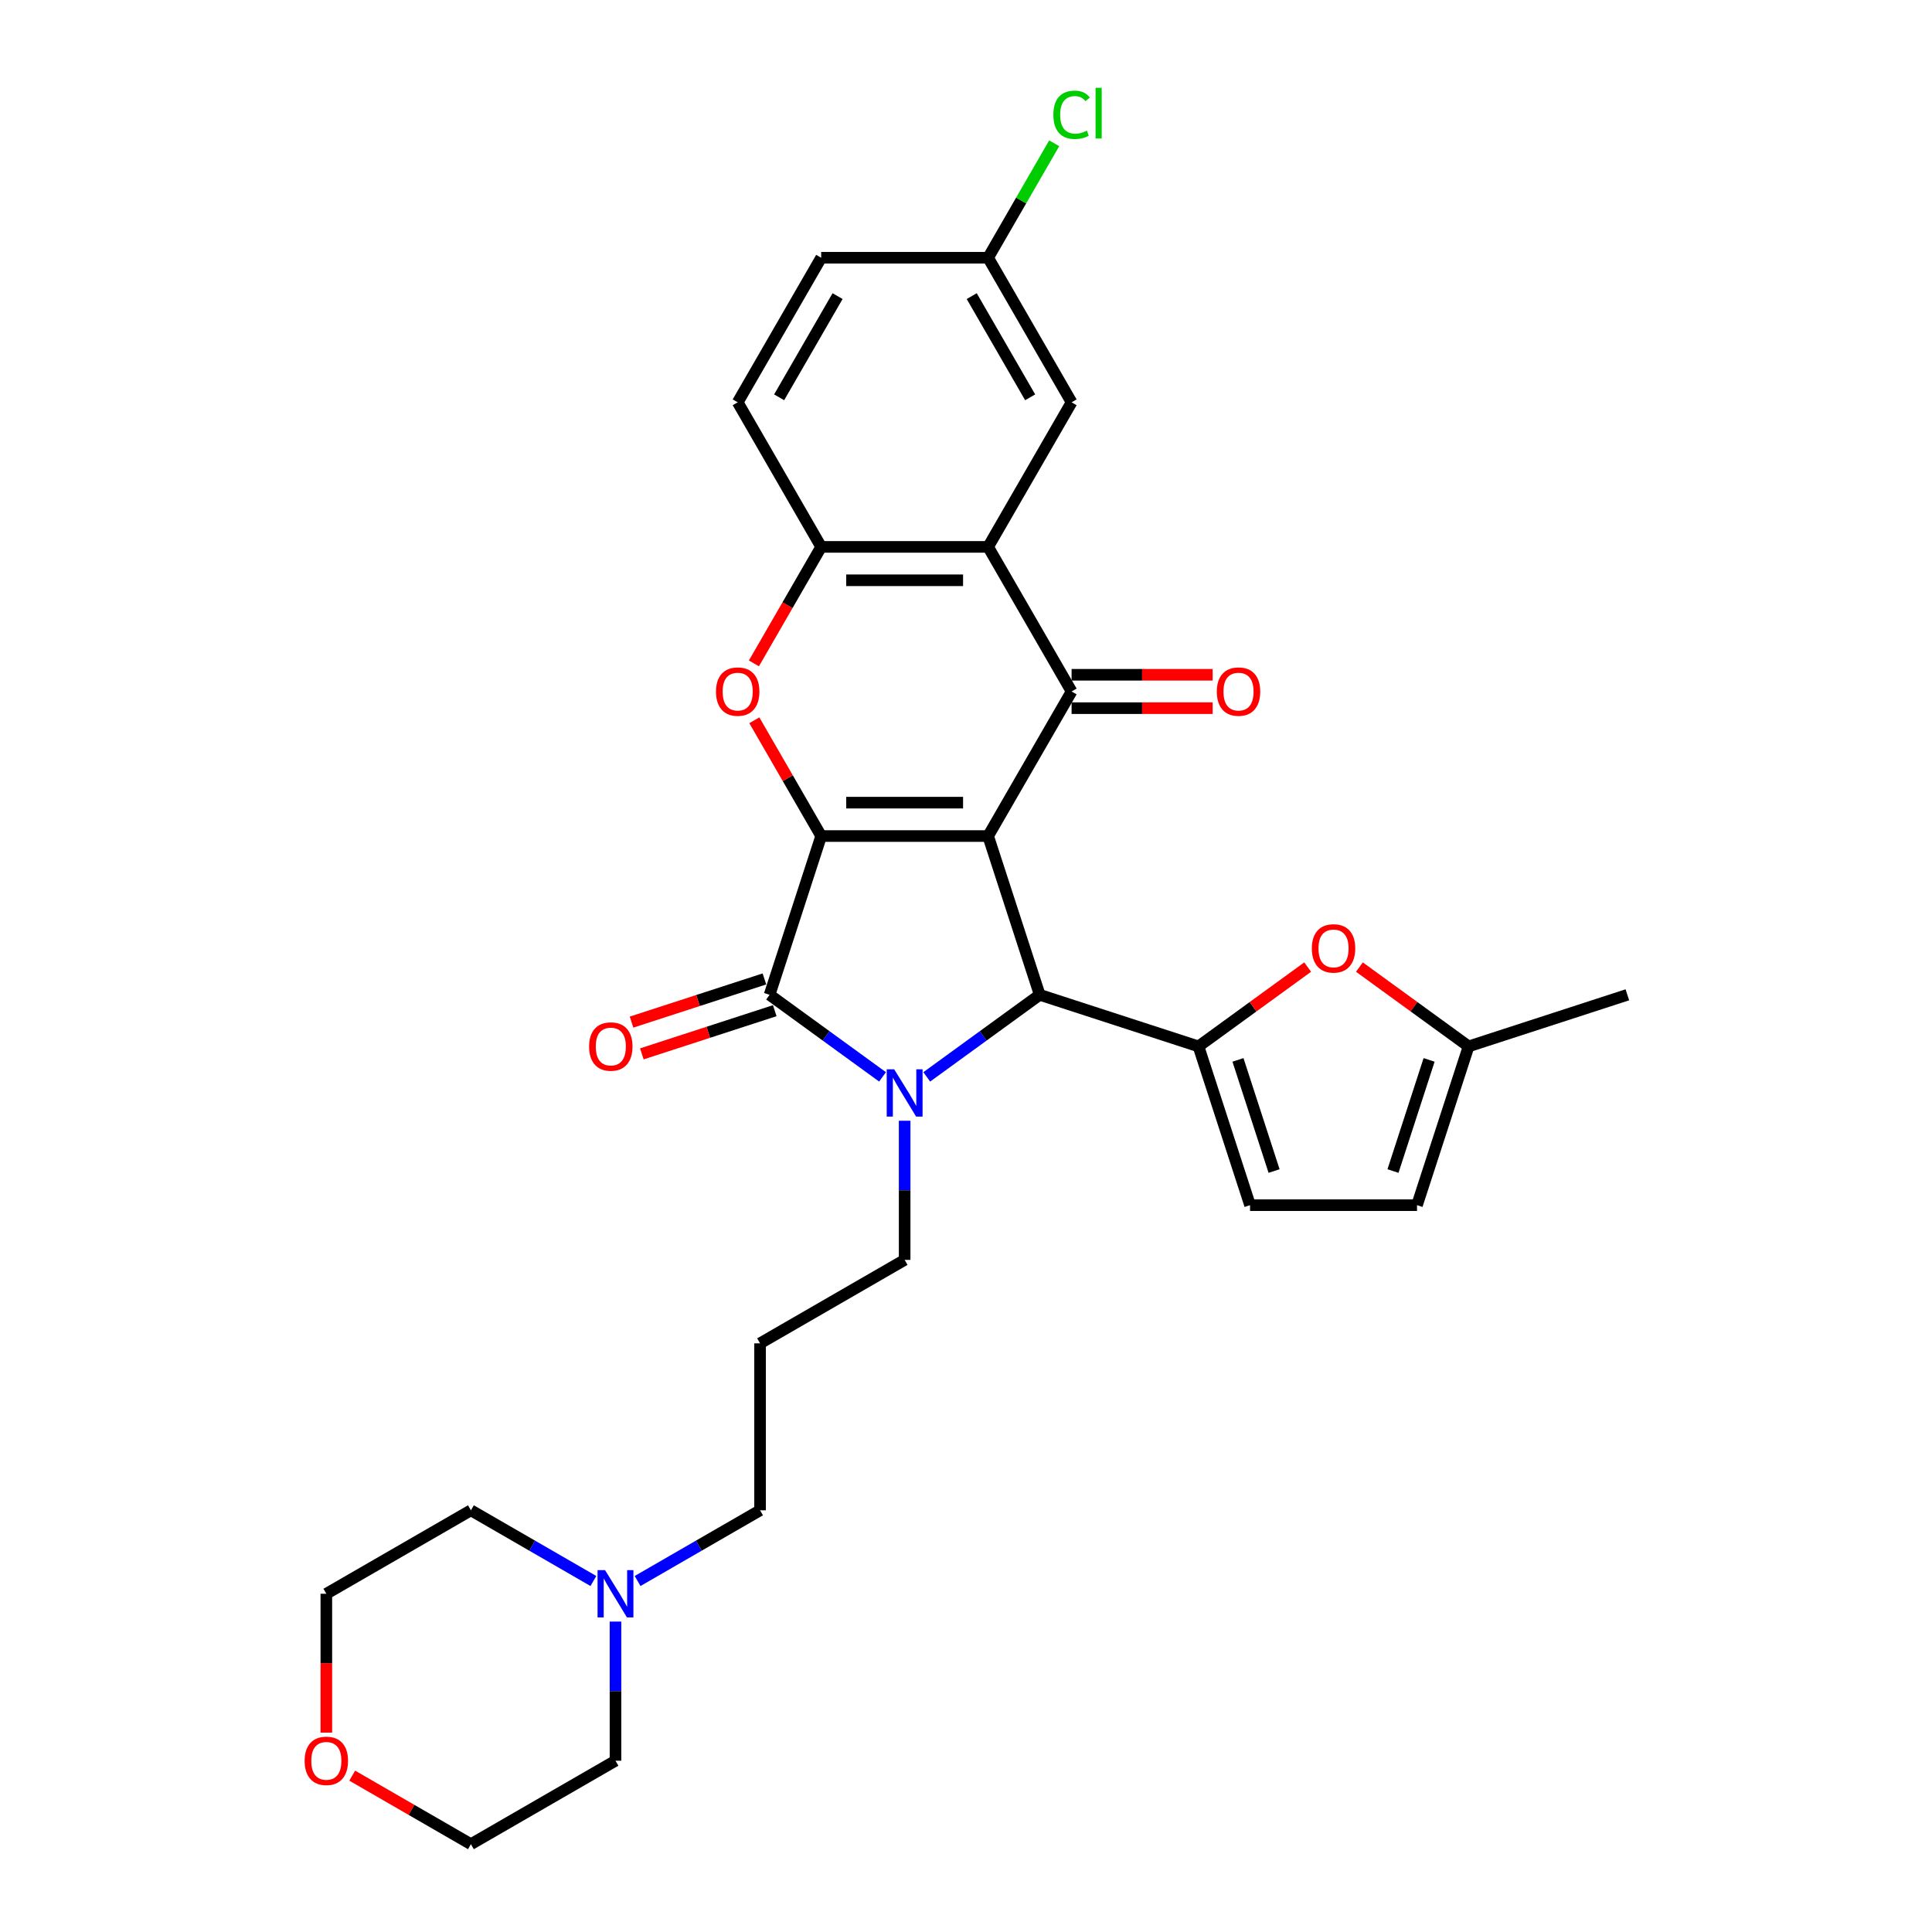 <?xml version='1.0' encoding='iso-8859-1'?>
<svg version='1.1' baseProfile='full'
              xmlns='http://www.w3.org/2000/svg'
                      xmlns:rdkit='http://www.rdkit.org/xml'
                      xmlns:xlink='http://www.w3.org/1999/xlink'
                  xml:space='preserve'
width='1000px' height='1000px' viewBox='0 0 1000 1000'>
<!-- END OF HEADER -->
<rect style='opacity:1.0;fill:#FFFFFF;stroke:none' width='1000' height='1000' x='0' y='0'> </rect>
<path class='bond-0' d='M 511.447,432.734 L 425.037,432.734' style='fill:none;fill-rule:evenodd;stroke:#000000;stroke-width:6px;stroke-linecap:butt;stroke-linejoin:miter;stroke-opacity:1' />
<path class='bond-0' d='M 498.485,415.452 L 437.999,415.452' style='fill:none;fill-rule:evenodd;stroke:#000000;stroke-width:6px;stroke-linecap:butt;stroke-linejoin:miter;stroke-opacity:1' />
<path class='bond-2' d='M 511.447,432.734 L 538.148,514.914' style='fill:none;fill-rule:evenodd;stroke:#000000;stroke-width:6px;stroke-linecap:butt;stroke-linejoin:miter;stroke-opacity:1' />
<path class='bond-4' d='M 511.447,432.734 L 554.651,357.902' style='fill:none;fill-rule:evenodd;stroke:#000000;stroke-width:6px;stroke-linecap:butt;stroke-linejoin:miter;stroke-opacity:1' />
<path class='bond-3' d='M 425.037,432.734 L 398.335,514.914' style='fill:none;fill-rule:evenodd;stroke:#000000;stroke-width:6px;stroke-linecap:butt;stroke-linejoin:miter;stroke-opacity:1' />
<path class='bond-6' d='M 425.037,432.734 L 407.74,402.775' style='fill:none;fill-rule:evenodd;stroke:#000000;stroke-width:6px;stroke-linecap:butt;stroke-linejoin:miter;stroke-opacity:1' />
<path class='bond-6' d='M 407.74,402.775 L 390.443,372.816' style='fill:none;fill-rule:evenodd;stroke:#FF0000;stroke-width:6px;stroke-linecap:butt;stroke-linejoin:miter;stroke-opacity:1' />
<path class='bond-1' d='M 479.683,557.392 L 508.915,536.153' style='fill:none;fill-rule:evenodd;stroke:#0000FF;stroke-width:6px;stroke-linecap:butt;stroke-linejoin:miter;stroke-opacity:1' />
<path class='bond-1' d='M 508.915,536.153 L 538.148,514.914' style='fill:none;fill-rule:evenodd;stroke:#000000;stroke-width:6px;stroke-linecap:butt;stroke-linejoin:miter;stroke-opacity:1' />
<path class='bond-18' d='M 468.242,580.1 L 468.242,616.107' style='fill:none;fill-rule:evenodd;stroke:#0000FF;stroke-width:6px;stroke-linecap:butt;stroke-linejoin:miter;stroke-opacity:1' />
<path class='bond-18' d='M 468.242,616.107 L 468.242,652.113' style='fill:none;fill-rule:evenodd;stroke:#000000;stroke-width:6px;stroke-linecap:butt;stroke-linejoin:miter;stroke-opacity:1' />
<path class='bond-30' d='M 456.801,557.392 L 427.568,536.153' style='fill:none;fill-rule:evenodd;stroke:#0000FF;stroke-width:6px;stroke-linecap:butt;stroke-linejoin:miter;stroke-opacity:1' />
<path class='bond-30' d='M 427.568,536.153 L 398.335,514.914' style='fill:none;fill-rule:evenodd;stroke:#000000;stroke-width:6px;stroke-linecap:butt;stroke-linejoin:miter;stroke-opacity:1' />
<path class='bond-5' d='M 538.148,514.914 L 620.328,541.616' style='fill:none;fill-rule:evenodd;stroke:#000000;stroke-width:6px;stroke-linecap:butt;stroke-linejoin:miter;stroke-opacity:1' />
<path class='bond-13' d='M 395.665,506.696 L 361.272,517.871' style='fill:none;fill-rule:evenodd;stroke:#000000;stroke-width:6px;stroke-linecap:butt;stroke-linejoin:miter;stroke-opacity:1' />
<path class='bond-13' d='M 361.272,517.871 L 326.879,529.046' style='fill:none;fill-rule:evenodd;stroke:#FF0000;stroke-width:6px;stroke-linecap:butt;stroke-linejoin:miter;stroke-opacity:1' />
<path class='bond-13' d='M 401.006,523.132 L 366.612,534.307' style='fill:none;fill-rule:evenodd;stroke:#000000;stroke-width:6px;stroke-linecap:butt;stroke-linejoin:miter;stroke-opacity:1' />
<path class='bond-13' d='M 366.612,534.307 L 332.219,545.482' style='fill:none;fill-rule:evenodd;stroke:#FF0000;stroke-width:6px;stroke-linecap:butt;stroke-linejoin:miter;stroke-opacity:1' />
<path class='bond-7' d='M 554.651,357.902 L 511.447,283.069' style='fill:none;fill-rule:evenodd;stroke:#000000;stroke-width:6px;stroke-linecap:butt;stroke-linejoin:miter;stroke-opacity:1' />
<path class='bond-14' d='M 554.651,366.543 L 591.159,366.543' style='fill:none;fill-rule:evenodd;stroke:#000000;stroke-width:6px;stroke-linecap:butt;stroke-linejoin:miter;stroke-opacity:1' />
<path class='bond-14' d='M 591.159,366.543 L 627.667,366.543' style='fill:none;fill-rule:evenodd;stroke:#FF0000;stroke-width:6px;stroke-linecap:butt;stroke-linejoin:miter;stroke-opacity:1' />
<path class='bond-14' d='M 554.651,349.261 L 591.159,349.261' style='fill:none;fill-rule:evenodd;stroke:#000000;stroke-width:6px;stroke-linecap:butt;stroke-linejoin:miter;stroke-opacity:1' />
<path class='bond-14' d='M 591.159,349.261 L 627.667,349.261' style='fill:none;fill-rule:evenodd;stroke:#FF0000;stroke-width:6px;stroke-linecap:butt;stroke-linejoin:miter;stroke-opacity:1' />
<path class='bond-9' d='M 620.328,541.616 L 648.585,521.086' style='fill:none;fill-rule:evenodd;stroke:#000000;stroke-width:6px;stroke-linecap:butt;stroke-linejoin:miter;stroke-opacity:1' />
<path class='bond-9' d='M 648.585,521.086 L 676.841,500.557' style='fill:none;fill-rule:evenodd;stroke:#FF0000;stroke-width:6px;stroke-linecap:butt;stroke-linejoin:miter;stroke-opacity:1' />
<path class='bond-10' d='M 620.328,541.616 L 647.03,623.796' style='fill:none;fill-rule:evenodd;stroke:#000000;stroke-width:6px;stroke-linecap:butt;stroke-linejoin:miter;stroke-opacity:1' />
<path class='bond-10' d='M 640.77,548.603 L 659.461,606.129' style='fill:none;fill-rule:evenodd;stroke:#000000;stroke-width:6px;stroke-linecap:butt;stroke-linejoin:miter;stroke-opacity:1' />
<path class='bond-31' d='M 390.224,343.368 L 407.631,313.218' style='fill:none;fill-rule:evenodd;stroke:#FF0000;stroke-width:6px;stroke-linecap:butt;stroke-linejoin:miter;stroke-opacity:1' />
<path class='bond-31' d='M 407.631,313.218 L 425.037,283.069' style='fill:none;fill-rule:evenodd;stroke:#000000;stroke-width:6px;stroke-linecap:butt;stroke-linejoin:miter;stroke-opacity:1' />
<path class='bond-8' d='M 511.447,283.069 L 425.037,283.069' style='fill:none;fill-rule:evenodd;stroke:#000000;stroke-width:6px;stroke-linecap:butt;stroke-linejoin:miter;stroke-opacity:1' />
<path class='bond-8' d='M 498.485,300.351 L 437.999,300.351' style='fill:none;fill-rule:evenodd;stroke:#000000;stroke-width:6px;stroke-linecap:butt;stroke-linejoin:miter;stroke-opacity:1' />
<path class='bond-16' d='M 511.447,283.069 L 554.651,208.237' style='fill:none;fill-rule:evenodd;stroke:#000000;stroke-width:6px;stroke-linecap:butt;stroke-linejoin:miter;stroke-opacity:1' />
<path class='bond-17' d='M 425.037,283.069 L 381.833,208.237' style='fill:none;fill-rule:evenodd;stroke:#000000;stroke-width:6px;stroke-linecap:butt;stroke-linejoin:miter;stroke-opacity:1' />
<path class='bond-11' d='M 703.628,500.557 L 731.885,521.086' style='fill:none;fill-rule:evenodd;stroke:#FF0000;stroke-width:6px;stroke-linecap:butt;stroke-linejoin:miter;stroke-opacity:1' />
<path class='bond-11' d='M 731.885,521.086 L 760.141,541.616' style='fill:none;fill-rule:evenodd;stroke:#000000;stroke-width:6px;stroke-linecap:butt;stroke-linejoin:miter;stroke-opacity:1' />
<path class='bond-12' d='M 647.03,623.796 L 733.439,623.796' style='fill:none;fill-rule:evenodd;stroke:#000000;stroke-width:6px;stroke-linecap:butt;stroke-linejoin:miter;stroke-opacity:1' />
<path class='bond-27' d='M 760.141,541.616 L 842.321,514.914' style='fill:none;fill-rule:evenodd;stroke:#000000;stroke-width:6px;stroke-linecap:butt;stroke-linejoin:miter;stroke-opacity:1' />
<path class='bond-32' d='M 760.141,541.616 L 733.439,623.796' style='fill:none;fill-rule:evenodd;stroke:#000000;stroke-width:6px;stroke-linecap:butt;stroke-linejoin:miter;stroke-opacity:1' />
<path class='bond-32' d='M 739.7,548.603 L 721.009,606.129' style='fill:none;fill-rule:evenodd;stroke:#000000;stroke-width:6px;stroke-linecap:butt;stroke-linejoin:miter;stroke-opacity:1' />
<path class='bond-15' d='M 330.017,818.326 L 361.713,800.027' style='fill:none;fill-rule:evenodd;stroke:#0000FF;stroke-width:6px;stroke-linecap:butt;stroke-linejoin:miter;stroke-opacity:1' />
<path class='bond-15' d='M 361.713,800.027 L 393.409,781.727' style='fill:none;fill-rule:evenodd;stroke:#000000;stroke-width:6px;stroke-linecap:butt;stroke-linejoin:miter;stroke-opacity:1' />
<path class='bond-25' d='M 318.577,839.327 L 318.577,875.334' style='fill:none;fill-rule:evenodd;stroke:#0000FF;stroke-width:6px;stroke-linecap:butt;stroke-linejoin:miter;stroke-opacity:1' />
<path class='bond-25' d='M 318.577,875.334 L 318.577,911.341' style='fill:none;fill-rule:evenodd;stroke:#000000;stroke-width:6px;stroke-linecap:butt;stroke-linejoin:miter;stroke-opacity:1' />
<path class='bond-26' d='M 307.136,818.326 L 275.44,800.027' style='fill:none;fill-rule:evenodd;stroke:#0000FF;stroke-width:6px;stroke-linecap:butt;stroke-linejoin:miter;stroke-opacity:1' />
<path class='bond-26' d='M 275.44,800.027 L 243.744,781.727' style='fill:none;fill-rule:evenodd;stroke:#000000;stroke-width:6px;stroke-linecap:butt;stroke-linejoin:miter;stroke-opacity:1' />
<path class='bond-20' d='M 554.651,208.237 L 511.447,133.404' style='fill:none;fill-rule:evenodd;stroke:#000000;stroke-width:6px;stroke-linecap:butt;stroke-linejoin:miter;stroke-opacity:1' />
<path class='bond-20' d='M 533.204,205.653 L 502.961,153.27' style='fill:none;fill-rule:evenodd;stroke:#000000;stroke-width:6px;stroke-linecap:butt;stroke-linejoin:miter;stroke-opacity:1' />
<path class='bond-33' d='M 381.833,208.237 L 425.037,133.404' style='fill:none;fill-rule:evenodd;stroke:#000000;stroke-width:6px;stroke-linecap:butt;stroke-linejoin:miter;stroke-opacity:1' />
<path class='bond-33' d='M 403.28,205.653 L 433.523,153.27' style='fill:none;fill-rule:evenodd;stroke:#000000;stroke-width:6px;stroke-linecap:butt;stroke-linejoin:miter;stroke-opacity:1' />
<path class='bond-21' d='M 468.242,652.113 L 393.409,695.318' style='fill:none;fill-rule:evenodd;stroke:#000000;stroke-width:6px;stroke-linecap:butt;stroke-linejoin:miter;stroke-opacity:1' />
<path class='bond-19' d='M 168.912,896.807 L 168.912,860.869' style='fill:none;fill-rule:evenodd;stroke:#FF0000;stroke-width:6px;stroke-linecap:butt;stroke-linejoin:miter;stroke-opacity:1' />
<path class='bond-19' d='M 168.912,860.869 L 168.912,824.932' style='fill:none;fill-rule:evenodd;stroke:#000000;stroke-width:6px;stroke-linecap:butt;stroke-linejoin:miter;stroke-opacity:1' />
<path class='bond-34' d='M 182.305,919.074 L 213.025,936.81' style='fill:none;fill-rule:evenodd;stroke:#FF0000;stroke-width:6px;stroke-linecap:butt;stroke-linejoin:miter;stroke-opacity:1' />
<path class='bond-34' d='M 213.025,936.81 L 243.744,954.545' style='fill:none;fill-rule:evenodd;stroke:#000000;stroke-width:6px;stroke-linecap:butt;stroke-linejoin:miter;stroke-opacity:1' />
<path class='bond-22' d='M 511.447,133.404 L 425.037,133.404' style='fill:none;fill-rule:evenodd;stroke:#000000;stroke-width:6px;stroke-linecap:butt;stroke-linejoin:miter;stroke-opacity:1' />
<path class='bond-23' d='M 511.447,133.404 L 528.549,103.782' style='fill:none;fill-rule:evenodd;stroke:#000000;stroke-width:6px;stroke-linecap:butt;stroke-linejoin:miter;stroke-opacity:1' />
<path class='bond-23' d='M 528.549,103.782 L 545.651,74.16' style='fill:none;fill-rule:evenodd;stroke:#00CC00;stroke-width:6px;stroke-linecap:butt;stroke-linejoin:miter;stroke-opacity:1' />
<path class='bond-24' d='M 393.409,695.318 L 393.409,781.727' style='fill:none;fill-rule:evenodd;stroke:#000000;stroke-width:6px;stroke-linecap:butt;stroke-linejoin:miter;stroke-opacity:1' />
<path class='bond-28' d='M 318.577,911.341 L 243.744,954.545' style='fill:none;fill-rule:evenodd;stroke:#000000;stroke-width:6px;stroke-linecap:butt;stroke-linejoin:miter;stroke-opacity:1' />
<path class='bond-29' d='M 243.744,781.727 L 168.912,824.932' style='fill:none;fill-rule:evenodd;stroke:#000000;stroke-width:6px;stroke-linecap:butt;stroke-linejoin:miter;stroke-opacity:1' />
<path  class='atom-2' d='M 462.833 553.469
L 470.851 566.43
Q 471.646 567.709, 472.925 570.025
Q 474.204 572.34, 474.273 572.479
L 474.273 553.469
L 477.522 553.469
L 477.522 577.94
L 474.17 577.94
L 465.563 563.769
Q 464.561 562.11, 463.489 560.209
Q 462.453 558.308, 462.141 557.72
L 462.141 577.94
L 458.962 577.94
L 458.962 553.469
L 462.833 553.469
' fill='#0000FF'/>
<path  class='atom-7' d='M 370.6 357.971
Q 370.6 352.095, 373.503 348.811
Q 376.406 345.528, 381.833 345.528
Q 387.259 345.528, 390.163 348.811
Q 393.066 352.095, 393.066 357.971
Q 393.066 363.916, 390.128 367.303
Q 387.19 370.656, 381.833 370.656
Q 376.441 370.656, 373.503 367.303
Q 370.6 363.95, 370.6 357.971
M 381.833 367.891
Q 385.566 367.891, 387.57 365.402
Q 389.61 362.879, 389.61 357.971
Q 389.61 353.166, 387.57 350.747
Q 385.566 348.293, 381.833 348.293
Q 378.1 348.293, 376.061 350.712
Q 374.056 353.132, 374.056 357.971
Q 374.056 362.913, 376.061 365.402
Q 378.1 367.891, 381.833 367.891
' fill='#FF0000'/>
<path  class='atom-10' d='M 679.002 490.895
Q 679.002 485.019, 681.905 481.736
Q 684.808 478.452, 690.235 478.452
Q 695.661 478.452, 698.565 481.736
Q 701.468 485.019, 701.468 490.895
Q 701.468 496.84, 698.53 500.227
Q 695.592 503.58, 690.235 503.58
Q 684.843 503.58, 681.905 500.227
Q 679.002 496.875, 679.002 490.895
M 690.235 500.815
Q 693.968 500.815, 695.972 498.326
Q 698.012 495.803, 698.012 490.895
Q 698.012 486.091, 695.972 483.671
Q 693.968 481.217, 690.235 481.217
Q 686.502 481.217, 684.463 483.637
Q 682.458 486.056, 682.458 490.895
Q 682.458 495.838, 684.463 498.326
Q 686.502 500.815, 690.235 500.815
' fill='#FF0000'/>
<path  class='atom-14' d='M 304.922 541.685
Q 304.922 535.809, 307.826 532.526
Q 310.729 529.242, 316.155 529.242
Q 321.582 529.242, 324.485 532.526
Q 327.389 535.809, 327.389 541.685
Q 327.389 547.63, 324.451 551.017
Q 321.513 554.37, 316.155 554.37
Q 310.764 554.37, 307.826 551.017
Q 304.922 547.665, 304.922 541.685
M 316.155 551.605
Q 319.888 551.605, 321.893 549.116
Q 323.932 546.593, 323.932 541.685
Q 323.932 536.881, 321.893 534.461
Q 319.888 532.007, 316.155 532.007
Q 312.423 532.007, 310.383 534.427
Q 308.379 536.846, 308.379 541.685
Q 308.379 546.628, 310.383 549.116
Q 312.423 551.605, 316.155 551.605
' fill='#FF0000'/>
<path  class='atom-15' d='M 629.827 357.971
Q 629.827 352.095, 632.73 348.811
Q 635.634 345.528, 641.06 345.528
Q 646.487 345.528, 649.39 348.811
Q 652.293 352.095, 652.293 357.971
Q 652.293 363.916, 649.356 367.303
Q 646.418 370.656, 641.06 370.656
Q 635.668 370.656, 632.73 367.303
Q 629.827 363.95, 629.827 357.971
M 641.06 367.891
Q 644.793 367.891, 646.798 365.402
Q 648.837 362.879, 648.837 357.971
Q 648.837 353.166, 646.798 350.747
Q 644.793 348.293, 641.06 348.293
Q 637.327 348.293, 635.288 350.712
Q 633.283 353.132, 633.283 357.971
Q 633.283 362.913, 635.288 365.402
Q 637.327 367.891, 641.06 367.891
' fill='#FF0000'/>
<path  class='atom-16' d='M 313.168 812.696
L 321.186 825.658
Q 321.981 826.936, 323.26 829.252
Q 324.539 831.568, 324.608 831.706
L 324.608 812.696
L 327.857 812.696
L 327.857 837.167
L 324.505 837.167
L 315.898 822.996
Q 314.896 821.337, 313.824 819.436
Q 312.787 817.535, 312.476 816.947
L 312.476 837.167
L 309.297 837.167
L 309.297 812.696
L 313.168 812.696
' fill='#0000FF'/>
<path  class='atom-20' d='M 157.679 911.41
Q 157.679 905.534, 160.582 902.251
Q 163.485 898.967, 168.912 898.967
Q 174.338 898.967, 177.242 902.251
Q 180.145 905.534, 180.145 911.41
Q 180.145 917.355, 177.207 920.742
Q 174.269 924.095, 168.912 924.095
Q 163.52 924.095, 160.582 920.742
Q 157.679 917.39, 157.679 911.41
M 168.912 921.33
Q 172.645 921.33, 174.649 918.841
Q 176.689 916.318, 176.689 911.41
Q 176.689 906.606, 174.649 904.186
Q 172.645 901.732, 168.912 901.732
Q 165.179 901.732, 163.14 904.152
Q 161.135 906.571, 161.135 911.41
Q 161.135 916.353, 163.14 918.841
Q 165.179 921.33, 168.912 921.33
' fill='#FF0000'/>
<path  class='atom-24' d='M 545.215 59.418
Q 545.215 53.335, 548.049 50.155
Q 550.918 46.941, 556.345 46.941
Q 561.391 46.941, 564.087 50.501
L 561.806 52.367
Q 559.836 49.775, 556.345 49.775
Q 552.646 49.775, 550.676 52.264
Q 548.741 54.718, 548.741 59.418
Q 548.741 64.257, 550.745 66.746
Q 552.785 69.234, 556.725 69.234
Q 559.421 69.234, 562.566 67.61
L 563.534 70.202
Q 562.255 71.032, 560.32 71.516
Q 558.384 71.999, 556.241 71.999
Q 550.918 71.999, 548.049 68.751
Q 545.215 65.501, 545.215 59.418
' fill='#00CC00'/>
<path  class='atom-24' d='M 567.059 45.455
L 570.239 45.455
L 570.239 71.688
L 567.059 71.688
L 567.059 45.455
' fill='#00CC00'/>
</svg>
